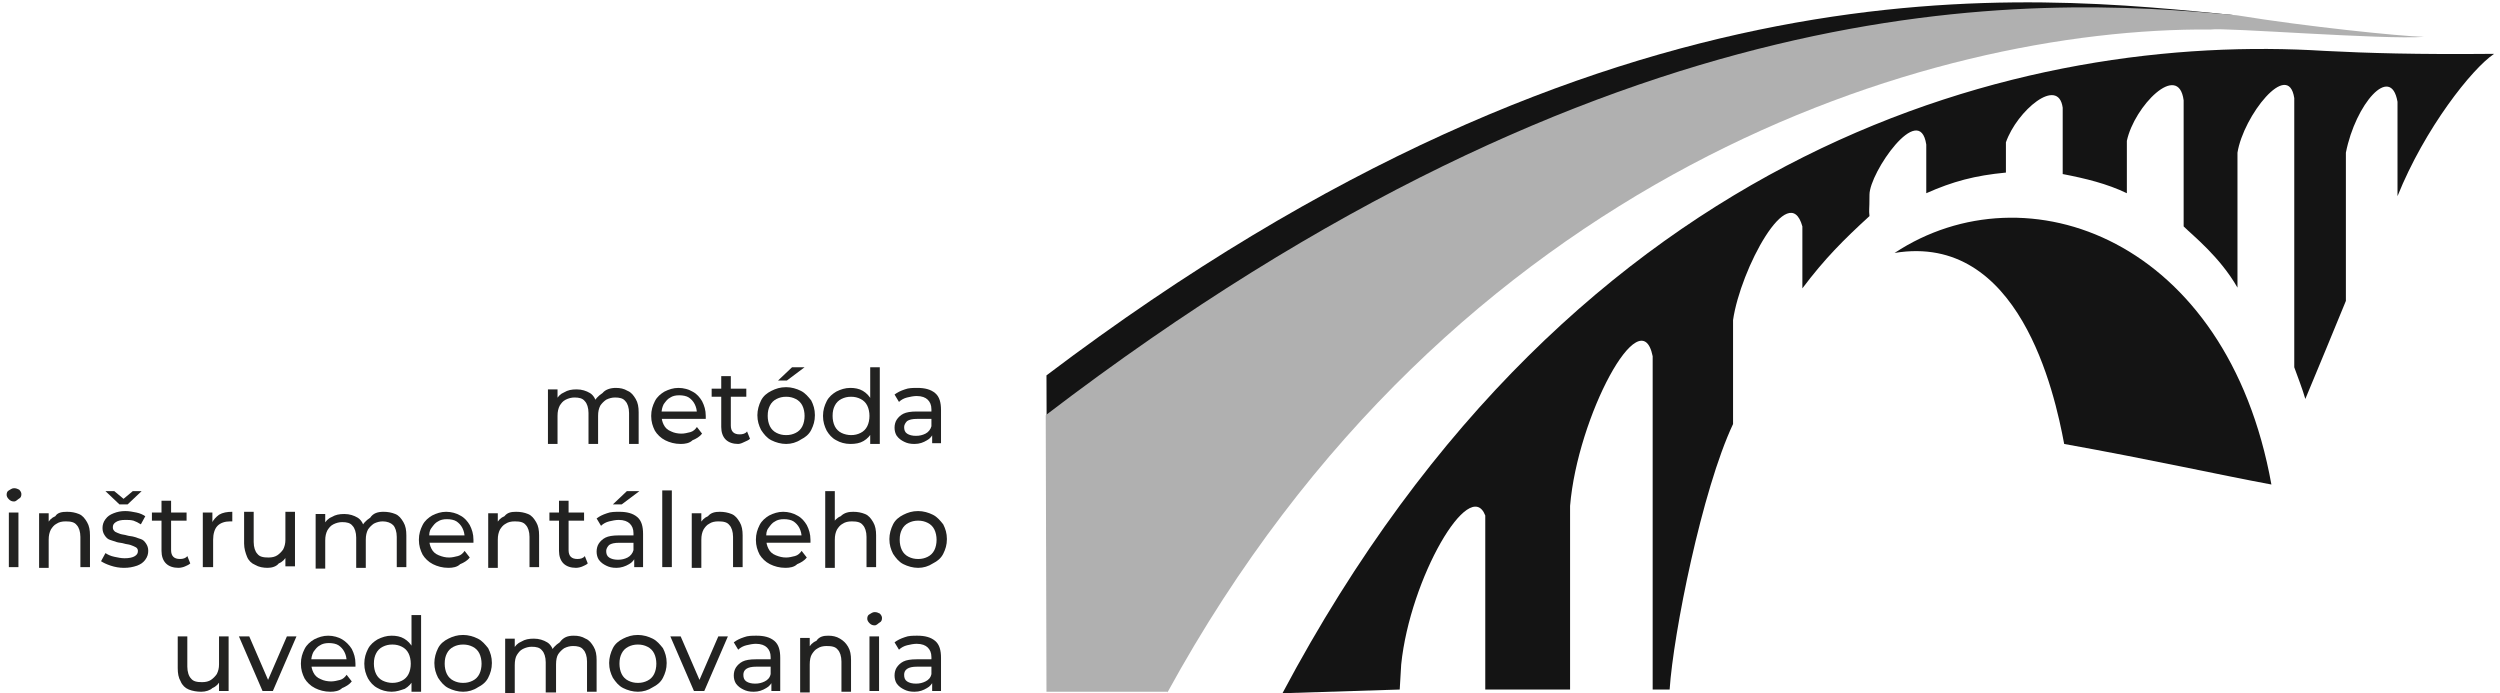 <svg width="339" height="94" viewBox="0 0 339 94" fill="none" xmlns="http://www.w3.org/2000/svg">
<path fill-rule="evenodd" clip-rule="evenodd" d="M162.102 85.2C201.302 10.6 266.302 -0.2 303.502 2.1C274.902 -0.7 219.102 -7.5 141.902 50.9L142.002 85.3L162.102 85.2Z" fill="#141414"/>
<path fill-rule="evenodd" clip-rule="evenodd" d="M158.301 93.901C196.901 23.401 261.601 3.701 299.801 4.001C301.501 3.701 323.201 5.401 328.701 5.001C325.301 4.901 312.701 3.601 303.501 2.101C274.901 -0.699 219.001 -2.699 141.801 56.301L141.901 93.801H158.301V93.901Z" fill="#B0B0B0"/>
<path fill-rule="evenodd" clip-rule="evenodd" d="M173.902 94.001C213.902 18.701 275.302 4.401 315.202 6.901C321.102 7.201 327.602 7.401 338.202 7.301C335.202 9.301 328.802 17.401 325.102 26.601C325.102 23.101 325.102 16.501 325.102 13.801C324.202 8.601 319.402 14.101 318.102 20.701C318.102 26.601 318.102 38.301 318.102 40.801C317.202 43.001 313.702 51.501 312.602 54.101C312.202 52.701 311.602 51.201 311.102 49.801C311.102 43.501 311.102 21.001 311.102 13.301C310.302 8.001 304.202 15.701 303.402 20.701C303.402 26.901 303.402 34.401 303.402 39.001C301.002 34.801 297.302 31.901 296.102 30.701C296.102 24.401 296.102 19.001 296.102 13.601C295.402 8.301 289.402 14.401 288.402 19.101C288.402 22.301 288.402 24.801 288.402 26.201C285.702 24.901 282.802 24.201 279.702 23.601C279.702 21.301 279.702 15.501 279.702 14.601C279.102 10.301 273.502 15.001 272.002 19.301C272.002 20.601 272.002 22.201 272.002 23.401C267.802 23.801 264.802 24.601 261.202 26.201C261.202 25.001 261.202 21.601 261.202 19.601C260.302 13.601 253.502 23.401 253.502 26.401C253.502 28.701 253.402 28.301 253.502 29.301C250.002 32.501 247.402 35.101 244.402 39.101C244.402 37.001 244.402 31.701 244.402 30.701C242.602 24.201 236.002 36.501 235.002 43.401C235.002 50.301 235.002 51.901 235.002 57.501C230.802 66.401 226.902 85.901 226.402 93.501C224.702 93.501 225.102 93.501 224.102 93.501C224.102 84.001 224.102 52.201 224.102 48.301C222.502 40.401 213.902 56.501 212.902 68.601C212.902 74.501 212.902 86.601 212.902 93.501C209.602 93.501 204.902 93.501 201.402 93.501C201.402 83.901 201.402 79.001 201.402 69.901C199.302 64.501 191.202 78.401 190.002 90.101L189.802 93.501L173.902 94.001Z" fill="#141414"/>
<path fill-rule="evenodd" clip-rule="evenodd" d="M308.002 65.7C301.002 64.4 291.602 62.3 279.902 60.2C278.602 53.2 273.802 31.5 256.902 34.3C274.802 22.5 302.002 32.4 308.002 65.7Z" fill="#141414"/>
<path d="M83.501 52.6C84.101 52.6 84.601 52.7 85.101 53C85.601 53.2 85.901 53.6 86.201 54.1C86.501 54.6 86.601 55.2 86.601 55.9V60.2H85.301V56C85.301 55.3 85.101 54.7 84.801 54.4C84.501 54 84.001 53.9 83.401 53.9C83.001 53.9 82.601 54 82.201 54.2C81.901 54.4 81.601 54.7 81.401 55C81.201 55.4 81.101 55.8 81.101 56.4V60.2H79.801V56C79.801 55.3 79.601 54.7 79.301 54.4C79.001 54 78.501 53.9 77.901 53.9C77.501 53.9 77.101 54 76.701 54.2C76.301 54.4 76.101 54.7 75.901 55C75.701 55.4 75.601 55.8 75.601 56.4V60.2H74.301V52.8H75.601V54.8L75.401 54.3C75.601 53.8 76.001 53.4 76.501 53.2C77.001 52.9 77.501 52.8 78.201 52.8C78.901 52.8 79.501 53 80.001 53.3C80.501 53.6 80.801 54.2 81.001 54.9L80.501 54.7C80.701 54.1 81.101 53.7 81.701 53.3C82.101 52.8 82.801 52.6 83.501 52.6Z" fill="#222221"/>
<path d="M92.301 60.2C91.501 60.2 90.801 60 90.201 59.7C89.601 59.4 89.101 58.9 88.801 58.4C88.501 57.8 88.301 57.2 88.301 56.4C88.301 55.6 88.501 55 88.801 54.4C89.101 53.8 89.601 53.4 90.101 53.1C90.701 52.8 91.301 52.6 92.001 52.6C92.701 52.6 93.401 52.8 93.901 53.1C94.501 53.4 94.901 53.9 95.201 54.4C95.501 55 95.701 55.6 95.701 56.4C95.701 56.5 95.701 56.5 95.701 56.6C95.701 56.7 95.701 56.7 95.701 56.8H89.401V55.8H95.001L94.501 56.1C94.501 55.6 94.401 55.2 94.201 54.8C94.001 54.4 93.701 54.1 93.401 53.9C93.101 53.7 92.601 53.6 92.101 53.6C91.601 53.6 91.201 53.7 90.901 53.9C90.501 54.1 90.301 54.4 90.001 54.8C89.801 55.2 89.701 55.6 89.701 56.1V56.3C89.701 56.8 89.801 57.2 90.001 57.6C90.201 58 90.501 58.3 91.001 58.5C91.401 58.7 91.901 58.8 92.401 58.8C92.801 58.8 93.201 58.7 93.601 58.6C94.001 58.5 94.301 58.2 94.501 57.9L95.201 58.8C94.901 59.2 94.401 59.5 93.901 59.7C93.501 60.1 92.901 60.2 92.301 60.2Z" fill="#222221"/>
<path d="M96.5 53.8V52.7H101.2V53.8H96.5ZM100.1 60.2C99.4 60.2 98.8 60 98.4 59.6C98 59.2 97.8 58.6 97.8 57.9V51H99.1V57.7C99.1 58.1 99.2 58.4 99.4 58.6C99.6 58.8 99.9 58.9 100.3 58.9C100.7 58.9 101.1 58.8 101.3 58.5L101.7 59.5C101.5 59.7 101.2 59.8 101 59.9C100.8 60 100.4 60.2 100.1 60.2Z" fill="#222221"/>
<path d="M106.601 60.2C105.901 60.2 105.201 60 104.601 59.7C104.001 59.4 103.601 58.9 103.201 58.3C102.901 57.7 102.701 57.1 102.701 56.3C102.701 55.6 102.901 54.9 103.201 54.3C103.501 53.7 104.001 53.3 104.601 53C105.201 52.7 105.801 52.5 106.601 52.5C107.301 52.5 108.001 52.7 108.601 53C109.201 53.3 109.601 53.8 110.001 54.3C110.301 54.9 110.501 55.5 110.501 56.3C110.501 57.1 110.301 57.7 110.001 58.3C109.701 58.9 109.201 59.3 108.601 59.6C108.001 60 107.301 60.2 106.601 60.2ZM106.601 59C107.101 59 107.501 58.9 107.901 58.7C108.301 58.5 108.601 58.2 108.801 57.8C109.001 57.4 109.101 56.9 109.101 56.4C109.101 55.9 109.001 55.4 108.801 55C108.601 54.6 108.301 54.3 107.901 54.1C107.501 53.9 107.101 53.8 106.601 53.8C106.101 53.8 105.701 53.9 105.301 54.1C104.901 54.3 104.601 54.6 104.401 55C104.201 55.4 104.101 55.8 104.101 56.4C104.101 56.9 104.201 57.4 104.401 57.8C104.601 58.2 104.901 58.5 105.301 58.7C105.701 58.9 106.101 59 106.601 59ZM105.501 51.6L107.401 49.8H109.101L106.701 51.6H105.501Z" fill="#222221"/>
<path d="M115.3 60.2C114.6 60.2 113.9 60 113.4 59.7C112.8 59.4 112.4 58.9 112.1 58.4C111.8 57.8 111.6 57.2 111.6 56.4C111.6 55.6 111.8 55 112.1 54.4C112.4 53.8 112.9 53.4 113.4 53.1C114 52.8 114.6 52.6 115.3 52.6C115.9 52.6 116.5 52.7 117 53C117.5 53.3 117.9 53.7 118.2 54.3C118.5 54.9 118.7 55.6 118.7 56.4C118.7 57.2 118.6 57.9 118.3 58.5C118 59.1 117.6 59.5 117.1 59.8C116.6 60.1 116 60.2 115.3 60.2ZM115.4 59C115.9 59 116.3 58.9 116.7 58.7C117.1 58.5 117.4 58.2 117.6 57.8C117.8 57.4 117.9 56.9 117.9 56.4C117.9 55.9 117.8 55.4 117.6 55C117.4 54.6 117.1 54.3 116.7 54.1C116.3 53.9 115.9 53.8 115.4 53.8C114.9 53.8 114.5 53.9 114.1 54.1C113.7 54.3 113.4 54.6 113.2 55C113 55.4 112.9 55.8 112.9 56.4C112.9 56.9 113 57.4 113.2 57.8C113.4 58.2 113.7 58.5 114.1 58.7C114.5 58.9 115 59 115.4 59ZM118 60.1V58.1L118.1 56.4L118 54.7V49.8H119.3V60.2H118V60.1Z" fill="#222221"/>
<path d="M124.001 60.2C123.401 60.2 123.001 60.1 122.601 59.9C122.201 59.7 121.901 59.5 121.601 59.1C121.401 58.8 121.301 58.4 121.301 58C121.301 57.6 121.401 57.2 121.601 56.9C121.801 56.6 122.101 56.3 122.501 56.1C122.901 55.9 123.501 55.8 124.301 55.8H126.701V56.8H124.401C123.701 56.8 123.301 56.9 123.001 57.1C122.801 57.3 122.601 57.6 122.601 57.9C122.601 58.3 122.701 58.6 123.001 58.8C123.301 59 123.701 59.1 124.201 59.1C124.701 59.1 125.101 59 125.501 58.8C125.901 58.6 126.201 58.2 126.301 57.8L126.601 58.7C126.401 59.1 126.101 59.5 125.701 59.7C125.201 60 124.701 60.2 124.001 60.2ZM126.401 60.1V58.5L126.301 58.2V55.5C126.301 54.9 126.101 54.5 125.801 54.2C125.501 53.9 125.001 53.7 124.301 53.7C123.901 53.7 123.401 53.8 123.001 53.9C122.601 54 122.201 54.2 121.901 54.5L121.301 53.5C121.701 53.2 122.101 53 122.701 52.8C123.201 52.6 123.801 52.6 124.401 52.6C125.401 52.6 126.201 52.8 126.801 53.3C127.401 53.8 127.601 54.6 127.601 55.6V60.1H126.401Z" fill="#222221"/>
<path d="M1.9 68C1.6 68 1.4 67.9 1.2 67.7C1 67.5 0.9 67.3 0.9 67.1C0.9 66.8 1 66.6 1.2 66.5C1.4 66.4 1.6 66.2 1.9 66.2C2.2 66.2 2.4 66.3 2.6 66.4C2.8 66.6 2.9 66.8 2.9 67C2.9 67.3 2.8 67.5 2.6 67.6C2.4 67.7 2.2 68 1.9 68ZM1.2 76.9V69.5H2.5V76.9H1.2Z" fill="#222221"/>
<path d="M9.101 69.399C9.701 69.399 10.201 69.499 10.701 69.699C11.201 69.899 11.501 70.299 11.801 70.799C12.101 71.299 12.201 71.899 12.201 72.599V76.899H10.901V72.799C10.901 72.099 10.701 71.499 10.401 71.199C10.101 70.799 9.601 70.699 8.901 70.699C8.401 70.699 8.001 70.799 7.701 70.999C7.301 71.199 7.101 71.499 6.901 71.799C6.701 72.199 6.601 72.599 6.601 73.199V76.999H5.301V69.599H6.601V71.599L6.401 71.099C6.601 70.599 7.001 70.199 7.501 69.999C7.801 69.499 8.401 69.399 9.101 69.399Z" fill="#222221"/>
<path d="M16.801 77C16.201 77 15.601 76.9 15.001 76.7C14.401 76.5 14.001 76.3 13.701 76.1L14.301 75C14.601 75.2 15.001 75.4 15.501 75.5C16.001 75.6 16.401 75.7 16.901 75.7C17.501 75.7 18.001 75.6 18.301 75.4C18.601 75.2 18.701 75 18.701 74.7C18.701 74.5 18.601 74.3 18.401 74.2C18.201 74.1 18.001 74 17.701 73.9C17.401 73.8 17.101 73.8 16.801 73.7C16.501 73.6 16.101 73.6 15.801 73.5C15.501 73.4 15.201 73.3 14.901 73.2C14.601 73.1 14.401 72.9 14.201 72.6C14.001 72.3 13.901 72 13.901 71.6C13.901 71.2 14.001 70.8 14.301 70.4C14.601 70 14.901 69.8 15.401 69.6C15.901 69.4 16.401 69.3 17.001 69.3C17.501 69.3 18.001 69.4 18.501 69.5C19.001 69.6 19.401 69.8 19.701 70L19.101 71.1C18.801 70.9 18.401 70.7 18.101 70.6C17.701 70.5 17.401 70.5 17.001 70.5C16.401 70.5 16.001 70.6 15.701 70.8C15.401 71 15.301 71.2 15.301 71.5C15.301 71.8 15.401 71.9 15.601 72.1C15.801 72.2 16.001 72.3 16.301 72.4C16.601 72.5 16.901 72.5 17.201 72.6C17.501 72.7 17.901 72.7 18.201 72.8C18.501 72.9 18.801 73 19.101 73.1C19.401 73.2 19.601 73.4 19.801 73.7C20.001 74 20.101 74.3 20.101 74.7C20.101 75.1 20.001 75.5 19.701 75.9C19.401 76.3 19.101 76.5 18.601 76.7C18.001 76.9 17.501 77 16.801 77ZM16.201 68.4L14.301 66.6H15.501L17.301 68.1H16.201L18.001 66.6H19.201L17.301 68.4H16.201Z" fill="#222221"/>
<path d="M20.6 70.599V69.499H25.3V70.599H20.6ZM24.2 76.999C23.5 76.999 22.9 76.799 22.5 76.399C22.1 75.999 21.9 75.399 21.9 74.699V67.899H23.2V74.599C23.2 74.999 23.3 75.299 23.5 75.499C23.7 75.699 24 75.799 24.4 75.799C24.8 75.799 25.2 75.699 25.4 75.399L25.8 76.399C25.6 76.599 25.3 76.699 25.1 76.799C24.9 76.899 24.5 76.999 24.2 76.999Z" fill="#222221"/>
<path d="M27.5 76.899V69.499H28.8V71.499L28.7 70.999C28.9 70.499 29.3 70.099 29.7 69.799C30.2 69.499 30.8 69.399 31.5 69.399V70.699C31.4 70.699 31.4 70.699 31.3 70.699C31.2 70.699 31.2 70.699 31.2 70.699C30.5 70.699 29.9 70.899 29.5 71.299C29.1 71.699 28.9 72.399 28.9 73.199V76.899H27.5Z" fill="#222221"/>
<path d="M36.3 76.999C35.7 76.999 35.1 76.899 34.6 76.599C34.1 76.399 33.7 75.999 33.5 75.499C33.3 74.999 33.1 74.399 33.1 73.699V69.399H34.4V73.499C34.4 74.199 34.6 74.799 34.9 75.099C35.2 75.499 35.7 75.599 36.4 75.599C36.9 75.599 37.3 75.499 37.6 75.299C37.9 75.099 38.2 74.799 38.4 74.499C38.6 74.099 38.7 73.699 38.7 73.199V69.399H40V76.799H38.7V74.799L38.9 75.299C38.7 75.799 38.3 76.199 37.8 76.399C37.5 76.799 36.9 76.999 36.3 76.999Z" fill="#222221"/>
<path d="M52.001 69.399C52.601 69.399 53.101 69.499 53.601 69.699C54.101 69.899 54.401 70.299 54.701 70.799C55.001 71.299 55.101 71.899 55.101 72.599V76.899H53.801V72.799C53.801 72.099 53.601 71.499 53.301 71.199C53.001 70.899 52.501 70.699 51.901 70.699C51.501 70.699 51.101 70.799 50.701 70.999C50.401 71.199 50.101 71.499 49.901 71.799C49.701 72.199 49.601 72.599 49.601 73.199V76.999H48.301V72.899C48.301 72.199 48.101 71.599 47.801 71.299C47.501 70.899 47.001 70.799 46.401 70.799C46.001 70.799 45.601 70.899 45.201 71.099C44.801 71.299 44.601 71.599 44.401 71.899C44.201 72.299 44.101 72.699 44.101 73.299V77.099H42.801V69.699H44.101V71.699L43.901 71.199C44.101 70.699 44.501 70.299 45.001 70.099C45.501 69.799 46.001 69.699 46.701 69.699C47.401 69.699 48.001 69.899 48.501 70.199C49.001 70.499 49.301 71.099 49.501 71.799L49.001 71.599C49.201 70.999 49.601 70.599 50.201 70.199C50.601 69.599 51.201 69.399 52.001 69.399Z" fill="#222221"/>
<path d="M60.801 76.999C60.001 76.999 59.301 76.799 58.701 76.499C58.101 76.199 57.601 75.699 57.301 75.199C57.001 74.599 56.801 73.999 56.801 73.199C56.801 72.399 57.001 71.799 57.301 71.199C57.601 70.599 58.101 70.199 58.601 69.899C59.201 69.599 59.801 69.399 60.501 69.399C61.201 69.399 61.901 69.599 62.401 69.899C63.001 70.199 63.401 70.699 63.701 71.199C64.001 71.799 64.201 72.399 64.201 73.199C64.201 73.299 64.201 73.299 64.201 73.399C64.201 73.499 64.201 73.499 64.201 73.599H57.901V72.599H63.501L63.001 72.899C63.001 72.399 62.901 71.999 62.701 71.599C62.501 71.199 62.201 70.899 61.901 70.699C61.601 70.499 61.101 70.399 60.601 70.399C60.101 70.399 59.701 70.499 59.401 70.699C59.001 70.899 58.801 71.199 58.501 71.599C58.201 71.999 58.201 72.399 58.201 72.899V73.099C58.201 73.599 58.301 73.999 58.501 74.399C58.701 74.799 59.001 75.099 59.501 75.299C60.001 75.499 60.401 75.599 60.901 75.599C61.301 75.599 61.701 75.499 62.101 75.399C62.501 75.299 62.801 74.999 63.001 74.699L63.701 75.599C63.401 75.999 62.901 76.299 62.401 76.499C62.001 76.899 61.401 76.999 60.801 76.999Z" fill="#222221"/>
<path d="M70.001 69.399C70.601 69.399 71.101 69.499 71.601 69.699C72.101 69.899 72.401 70.299 72.701 70.799C73.001 71.299 73.101 71.899 73.101 72.599V76.899H71.801V72.799C71.801 72.099 71.601 71.499 71.301 71.199C71.001 70.799 70.501 70.699 69.801 70.699C69.301 70.699 68.901 70.799 68.601 70.999C68.201 71.199 68.001 71.499 67.801 71.799C67.601 72.199 67.501 72.599 67.501 73.199V76.999H66.201V69.599H67.501V71.599L67.301 71.099C67.501 70.599 67.901 70.199 68.401 69.999C68.801 69.499 69.301 69.399 70.001 69.399Z" fill="#222221"/>
<path d="M74.5 70.599V69.499H79.2V70.599H74.5ZM78.1 76.999C77.4 76.999 76.8 76.799 76.4 76.399C76 75.999 75.8 75.399 75.8 74.699V67.899H77.1V74.599C77.1 74.999 77.2 75.299 77.4 75.499C77.6 75.699 77.9 75.799 78.3 75.799C78.7 75.799 79.1 75.699 79.3 75.399L79.7 76.399C79.5 76.599 79.2 76.699 79 76.799C78.8 76.899 78.4 76.999 78.1 76.999Z" fill="#222221"/>
<path d="M83.6 77C83 77 82.6 76.9 82.2 76.7C81.8 76.5 81.5 76.3 81.2 75.9C81 75.6 80.9 75.2 80.9 74.8C80.9 74.4 81 74 81.2 73.7C81.4 73.4 81.7 73.1 82.1 72.9C82.5 72.7 83.1 72.6 83.9 72.6H86.3V73.6H84C83.3 73.6 82.9 73.7 82.6 73.9C82.4 74.1 82.2 74.4 82.2 74.7C82.2 75.1 82.3 75.4 82.6 75.6C82.9 75.8 83.3 75.9 83.8 75.9C84.3 75.9 84.7 75.8 85.1 75.6C85.5 75.4 85.8 75 85.9 74.6L86.2 75.5C86 75.9 85.7 76.3 85.3 76.5C84.8 76.8 84.2 77 83.6 77ZM86 76.9V75.3L85.9 75V72.3C85.9 71.7 85.7 71.3 85.4 71C85.1 70.7 84.6 70.5 83.9 70.5C83.5 70.5 83 70.6 82.6 70.7C82.2 70.8 81.8 71 81.5 71.3L80.9 70.3C81.3 70 81.7 69.8 82.3 69.6C82.8 69.4 83.4 69.4 84 69.4C85 69.4 85.8 69.6 86.4 70.1C87 70.6 87.2 71.4 87.2 72.4V76.9H86ZM83.1 68.4L85 66.6H86.7L84.3 68.4H83.1Z" fill="#222221"/>
<path d="M89.801 76.9V66.5H91.101V76.9H89.801Z" fill="#222221"/>
<path d="M97.601 69.399C98.201 69.399 98.701 69.499 99.201 69.699C99.701 69.899 100.001 70.299 100.301 70.799C100.601 71.299 100.701 71.899 100.701 72.599V76.899H99.401V72.799C99.401 72.099 99.201 71.499 98.901 71.199C98.601 70.799 98.101 70.699 97.401 70.699C96.901 70.699 96.501 70.799 96.201 70.999C95.801 71.199 95.601 71.499 95.401 71.799C95.201 72.199 95.101 72.599 95.101 73.199V76.999H93.801V69.599H95.101V71.599L94.901 71.099C95.101 70.599 95.501 70.199 96.001 69.999C96.401 69.499 97.001 69.399 97.601 69.399Z" fill="#222221"/>
<path d="M106.5 76.999C105.7 76.999 105 76.799 104.4 76.499C103.8 76.199 103.3 75.699 103 75.199C102.7 74.599 102.5 73.999 102.5 73.199C102.5 72.399 102.7 71.799 103 71.199C103.3 70.599 103.8 70.199 104.3 69.899C104.9 69.599 105.5 69.399 106.2 69.399C106.9 69.399 107.6 69.599 108.1 69.899C108.7 70.199 109.1 70.699 109.4 71.199C109.7 71.799 109.9 72.399 109.9 73.199C109.9 73.299 109.9 73.299 109.9 73.399C109.9 73.499 109.9 73.499 109.9 73.599H103.6V72.599H109.2L108.7 72.899C108.7 72.399 108.6 71.999 108.4 71.599C108.2 71.199 107.9 70.899 107.6 70.699C107.3 70.499 106.8 70.399 106.3 70.399C105.8 70.399 105.4 70.499 105.1 70.699C104.7 70.899 104.5 71.199 104.2 71.599C103.9 71.999 103.9 72.399 103.9 72.899V73.099C103.9 73.599 104 73.999 104.2 74.399C104.4 74.799 104.7 75.099 105.2 75.299C105.7 75.499 106.1 75.599 106.6 75.599C107 75.599 107.4 75.499 107.8 75.399C108.2 75.299 108.5 74.999 108.7 74.699L109.4 75.599C109.1 75.999 108.6 76.299 108.1 76.499C107.7 76.899 107.1 76.999 106.5 76.999Z" fill="#222221"/>
<path d="M115.7 69.4C116.3 69.4 116.8 69.5 117.3 69.7C117.8 69.9 118.1 70.3 118.4 70.8C118.7 71.3 118.8 71.9 118.8 72.6V76.9H117.5V72.8C117.5 72.1 117.3 71.5 117 71.2C116.7 70.8 116.2 70.7 115.5 70.7C115 70.7 114.6 70.8 114.3 71C113.9 71.2 113.7 71.5 113.5 71.8C113.3 72.2 113.2 72.6 113.2 73.2V77H111.9V66.6H113.2V71.6L112.9 71.1C113.1 70.6 113.5 70.2 114 70C114.5 69.5 115.1 69.4 115.7 69.4Z" fill="#222221"/>
<path d="M124.5 77C123.8 77 123.1 76.8 122.5 76.5C121.9 76.2 121.5 75.7 121.1 75.1C120.8 74.5 120.6 73.9 120.6 73.1C120.6 72.4 120.8 71.7 121.1 71.1C121.4 70.5 121.9 70.1 122.5 69.8C123.1 69.5 123.7 69.3 124.5 69.3C125.2 69.3 125.9 69.5 126.5 69.8C127.1 70.1 127.5 70.6 127.9 71.1C128.2 71.7 128.4 72.3 128.4 73.1C128.4 73.9 128.2 74.5 127.9 75.1C127.6 75.7 127.1 76.1 126.5 76.4C125.9 76.8 125.2 77 124.5 77ZM124.5 75.8C125 75.8 125.4 75.7 125.8 75.5C126.2 75.3 126.5 75 126.7 74.6C126.9 74.2 127 73.7 127 73.2C127 72.7 126.9 72.2 126.7 71.8C126.5 71.4 126.2 71.1 125.8 70.9C125.4 70.7 125 70.6 124.5 70.6C124 70.6 123.6 70.7 123.2 70.9C122.8 71.1 122.5 71.4 122.3 71.8C122.1 72.2 122 72.6 122 73.2C122 73.7 122.1 74.2 122.3 74.6C122.5 75 122.8 75.3 123.2 75.5C123.6 75.7 124 75.8 124.5 75.8Z" fill="#222221"/>
<path d="M27.3 93.8C26.7 93.8 26.1 93.7 25.6 93.5C25.1 93.3 24.7 92.9 24.5 92.4C24.2 91.9 24.1 91.3 24.1 90.6V86.3H25.4V90.4C25.4 91.1 25.6 91.7 25.9 92C26.2 92.4 26.7 92.5 27.4 92.5C27.9 92.5 28.3 92.4 28.6 92.2C28.9 92 29.2 91.7 29.4 91.4C29.6 91 29.7 90.6 29.7 90.1V86.3H31V93.7H29.7V91.7L29.9 92.2C29.7 92.7 29.3 93.1 28.8 93.3C28.5 93.6 27.9 93.8 27.3 93.8Z" fill="#222221"/>
<path d="M35.6 93.7L32.4 86.3H33.8L36.7 93H36L38.9 86.3H40.2L37 93.7H35.6Z" fill="#222221"/>
<path d="M44.801 93.8C44.001 93.8 43.301 93.6 42.701 93.3C42.101 93 41.601 92.5 41.301 92C41.001 91.4 40.801 90.8 40.801 90C40.801 89.2 41.001 88.6 41.301 88C41.601 87.4 42.101 87 42.601 86.7C43.201 86.4 43.801 86.2 44.501 86.2C45.201 86.2 45.901 86.4 46.401 86.7C46.901 87 47.401 87.5 47.701 88C48.001 88.6 48.201 89.2 48.201 90C48.201 90.1 48.201 90.1 48.201 90.2C48.201 90.3 48.201 90.3 48.201 90.4H41.901V89.4H47.501L47.001 89.7C47.001 89.2 46.901 88.8 46.701 88.4C46.501 88 46.201 87.7 45.901 87.5C45.601 87.3 45.101 87.2 44.601 87.2C44.101 87.2 43.701 87.3 43.401 87.5C43.001 87.7 42.801 88 42.501 88.4C42.301 88.8 42.201 89.2 42.201 89.7V89.9C42.201 90.4 42.301 90.8 42.501 91.2C42.701 91.6 43.001 91.9 43.501 92.1C43.901 92.3 44.401 92.4 44.901 92.4C45.301 92.4 45.701 92.3 46.101 92.2C46.501 92.1 46.801 91.8 47.001 91.5L47.701 92.4C47.401 92.8 46.901 93.1 46.401 93.3C46.001 93.7 45.401 93.8 44.801 93.8Z" fill="#222221"/>
<path d="M53.1 93.799C52.4 93.799 51.7 93.599 51.2 93.299C50.6 92.999 50.2 92.499 49.9 91.999C49.6 91.399 49.4 90.799 49.4 89.999C49.4 89.199 49.6 88.599 49.9 87.999C50.2 87.399 50.7 86.999 51.2 86.699C51.8 86.399 52.4 86.199 53.1 86.199C53.7 86.199 54.3 86.299 54.8 86.599C55.3 86.899 55.7 87.299 56 87.899C56.3 88.499 56.5 89.199 56.5 89.999C56.5 90.799 56.4 91.499 56.1 92.099C55.8 92.699 55.4 93.099 54.9 93.399C54.3 93.599 53.8 93.799 53.1 93.799ZM53.2 92.599C53.7 92.599 54.1 92.499 54.5 92.299C54.9 92.099 55.2 91.799 55.4 91.399C55.6 90.999 55.7 90.499 55.7 89.999C55.7 89.499 55.6 88.999 55.4 88.599C55.2 88.199 54.9 87.899 54.5 87.699C54.1 87.499 53.7 87.399 53.2 87.399C52.7 87.399 52.3 87.499 51.9 87.699C51.5 87.899 51.2 88.199 51 88.599C50.8 88.999 50.7 89.399 50.7 89.999C50.7 90.499 50.8 90.999 51 91.399C51.2 91.799 51.5 92.099 51.9 92.299C52.3 92.499 52.8 92.599 53.2 92.599ZM55.8 93.699V91.699L55.9 89.999L55.8 88.299V83.399H57.1V93.799H55.8V93.699Z" fill="#222221"/>
<path d="M62.8 93.8C62.1 93.8 61.4 93.6 60.8 93.3C60.2 93 59.8 92.5 59.4 91.9C59.1 91.3 58.9 90.7 58.9 89.9C58.9 89.2 59.1 88.5 59.4 87.9C59.7 87.3 60.2 86.9 60.8 86.6C61.4 86.3 62 86.1 62.8 86.1C63.5 86.1 64.2 86.3 64.8 86.6C65.4 86.9 65.8 87.4 66.2 87.9C66.5 88.5 66.7 89.1 66.7 89.9C66.7 90.7 66.5 91.3 66.2 91.9C65.9 92.5 65.4 92.9 64.8 93.2C64.2 93.6 63.5 93.8 62.8 93.8ZM62.8 92.6C63.3 92.6 63.7 92.5 64.1 92.3C64.5 92.1 64.8 91.8 65 91.4C65.2 91 65.3 90.5 65.3 90C65.3 89.5 65.2 89 65 88.6C64.8 88.2 64.5 87.9 64.1 87.7C63.7 87.5 63.3 87.4 62.8 87.4C62.3 87.4 61.9 87.5 61.5 87.7C61.1 87.9 60.8 88.2 60.6 88.6C60.4 89 60.3 89.4 60.3 90C60.3 90.5 60.4 91 60.6 91.4C60.8 91.8 61.1 92.1 61.5 92.3C61.9 92.5 62.3 92.6 62.8 92.6Z" fill="#222221"/>
<path d="M77.8 86.2C78.4 86.2 78.9 86.3 79.4 86.6C79.9 86.8 80.2 87.2 80.5 87.7C80.8 88.2 80.9 88.8 80.9 89.5V93.8H79.6V89.7C79.6 89 79.4 88.4 79.1 88.1C78.8 87.7 78.3 87.6 77.7 87.6C77.3 87.6 76.9 87.7 76.5 87.9C76.2 88.1 75.9 88.4 75.7 88.7C75.5 89 75.4 89.5 75.4 90.1V93.9H74V89.8C74 89.1 73.8 88.5 73.5 88.2C73.2 87.8 72.7 87.7 72.1 87.7C71.7 87.7 71.3 87.8 70.9 88C70.5 88.2 70.3 88.5 70.1 88.8C69.9 89.1 69.8 89.6 69.8 90.2V94H68.5V86.6H69.8V88.6L69.6 88.1C69.8 87.6 70.2 87.2 70.7 87C71.2 86.7 71.7 86.6 72.4 86.6C73.1 86.6 73.7 86.8 74.2 87.1C74.7 87.4 75 88 75.2 88.7L74.7 88.5C74.9 87.9 75.3 87.5 75.9 87.1C76.4 86.4 77 86.2 77.8 86.2Z" fill="#222221"/>
<path d="M86.5 93.8C85.8 93.8 85.1 93.6 84.5 93.3C83.9 93 83.5 92.5 83.1 91.9C82.8 91.3 82.6 90.7 82.6 89.9C82.6 89.2 82.8 88.5 83.1 87.9C83.4 87.3 83.9 86.9 84.5 86.6C85.1 86.3 85.7 86.1 86.5 86.1C87.2 86.1 87.9 86.3 88.5 86.6C89.1 86.9 89.5 87.4 89.9 87.9C90.2 88.5 90.4 89.1 90.4 89.9C90.4 90.7 90.2 91.3 89.9 91.9C89.6 92.5 89.1 92.9 88.5 93.2C87.9 93.6 87.2 93.8 86.5 93.8ZM86.5 92.6C87 92.6 87.4 92.5 87.8 92.3C88.2 92.1 88.5 91.8 88.7 91.4C88.9 91 89 90.5 89 90C89 89.5 88.9 89 88.7 88.6C88.5 88.2 88.2 87.9 87.8 87.7C87.4 87.5 87 87.4 86.5 87.4C86 87.4 85.6 87.5 85.2 87.7C84.8 87.9 84.5 88.2 84.3 88.6C84.1 89 84 89.4 84 90C84 90.5 84.1 91 84.3 91.4C84.5 91.8 84.8 92.1 85.2 92.3C85.6 92.5 86 92.6 86.5 92.6Z" fill="#222221"/>
<path d="M94.1 93.7L90.9 86.3H92.3L95.2 93H94.5L97.4 86.3H98.7L95.5 93.7H94.1Z" fill="#222221"/>
<path d="M102.2 93.8C101.6 93.8 101.2 93.7 100.8 93.5C100.4 93.3 100.1 93.1 99.8 92.7C99.6 92.4 99.5 92 99.5 91.6C99.5 91.2 99.6 90.8 99.8 90.5C100 90.2 100.3 89.9 100.7 89.7C101.1 89.5 101.7 89.4 102.5 89.4H104.9V90.4H102.6C101.9 90.4 101.5 90.5 101.2 90.7C100.9 90.9 100.8 91.2 100.8 91.5C100.8 91.9 100.9 92.2 101.2 92.4C101.5 92.6 101.9 92.7 102.4 92.7C102.9 92.7 103.3 92.6 103.7 92.4C104.1 92.2 104.4 91.9 104.5 91.4L104.8 92.3C104.6 92.7 104.3 93.1 103.9 93.3C103.4 93.6 102.9 93.8 102.2 93.8ZM104.6 93.7V92.1L104.5 91.8V89.1C104.5 88.5 104.3 88.1 104 87.8C103.7 87.5 103.2 87.3 102.5 87.3C102.1 87.3 101.6 87.4 101.2 87.5C100.8 87.6 100.4 87.8 100.1 88.1L99.5 87.1C99.9 86.8 100.3 86.6 100.9 86.4C101.4 86.2 102 86.2 102.6 86.2C103.6 86.2 104.4 86.4 105 86.9C105.6 87.4 105.8 88.2 105.8 89.2V93.7H104.6Z" fill="#222221"/>
<path d="M112.3 86.2C112.9 86.2 113.4 86.3 113.9 86.6C114.4 86.9 114.7 87.2 115 87.7C115.3 88.2 115.4 88.8 115.4 89.5V93.8H114.1V89.7C114.1 89 113.9 88.4 113.6 88.1C113.3 87.7 112.8 87.6 112.1 87.6C111.6 87.6 111.2 87.7 110.9 87.9C110.5 88.1 110.3 88.4 110.1 88.7C109.9 89 109.8 89.5 109.8 90.1V93.9H108.5V86.5H109.8V88.5L109.6 88C109.8 87.5 110.2 87.1 110.7 86.9C111.1 86.3 111.7 86.2 112.3 86.2Z" fill="#222221"/>
<path d="M118.6 84.8C118.3 84.8 118.1 84.7 117.9 84.5C117.7 84.3 117.6 84.1 117.6 83.9C117.6 83.6 117.7 83.4 117.9 83.3C118.1 83.2 118.3 83 118.6 83C118.9 83 119.1 83.1 119.3 83.2C119.5 83.4 119.6 83.6 119.6 83.8C119.6 84.1 119.5 84.3 119.3 84.4C119.1 84.5 118.9 84.8 118.6 84.8ZM117.9 93.7V86.3H119.2V93.7H117.9Z" fill="#222221"/>
<path d="M124.001 93.8C123.401 93.8 123.001 93.7 122.601 93.5C122.201 93.3 121.901 93.1 121.601 92.7C121.401 92.4 121.301 92 121.301 91.6C121.301 91.2 121.401 90.8 121.601 90.5C121.801 90.2 122.101 89.9 122.501 89.7C122.901 89.5 123.501 89.4 124.301 89.4H126.701V90.4H124.401C123.701 90.4 123.301 90.5 123.001 90.7C122.701 90.9 122.601 91.2 122.601 91.5C122.601 91.9 122.701 92.2 123.001 92.4C123.301 92.6 123.701 92.7 124.201 92.7C124.701 92.7 125.101 92.6 125.501 92.4C125.901 92.2 126.201 91.9 126.301 91.4L126.601 92.3C126.401 92.7 126.101 93.1 125.701 93.3C125.201 93.6 124.701 93.8 124.001 93.8ZM126.401 93.7V92.1L126.301 91.8V89.1C126.301 88.5 126.101 88.1 125.801 87.8C125.501 87.5 125.001 87.3 124.301 87.3C123.901 87.3 123.401 87.4 123.001 87.5C122.601 87.6 122.201 87.8 121.901 88.1L121.301 87.1C121.701 86.8 122.101 86.6 122.701 86.4C123.201 86.2 123.801 86.2 124.401 86.2C125.401 86.2 126.201 86.4 126.801 86.9C127.401 87.4 127.601 88.2 127.601 89.2V93.7H126.401Z" fill="#222221"/>
</svg>
